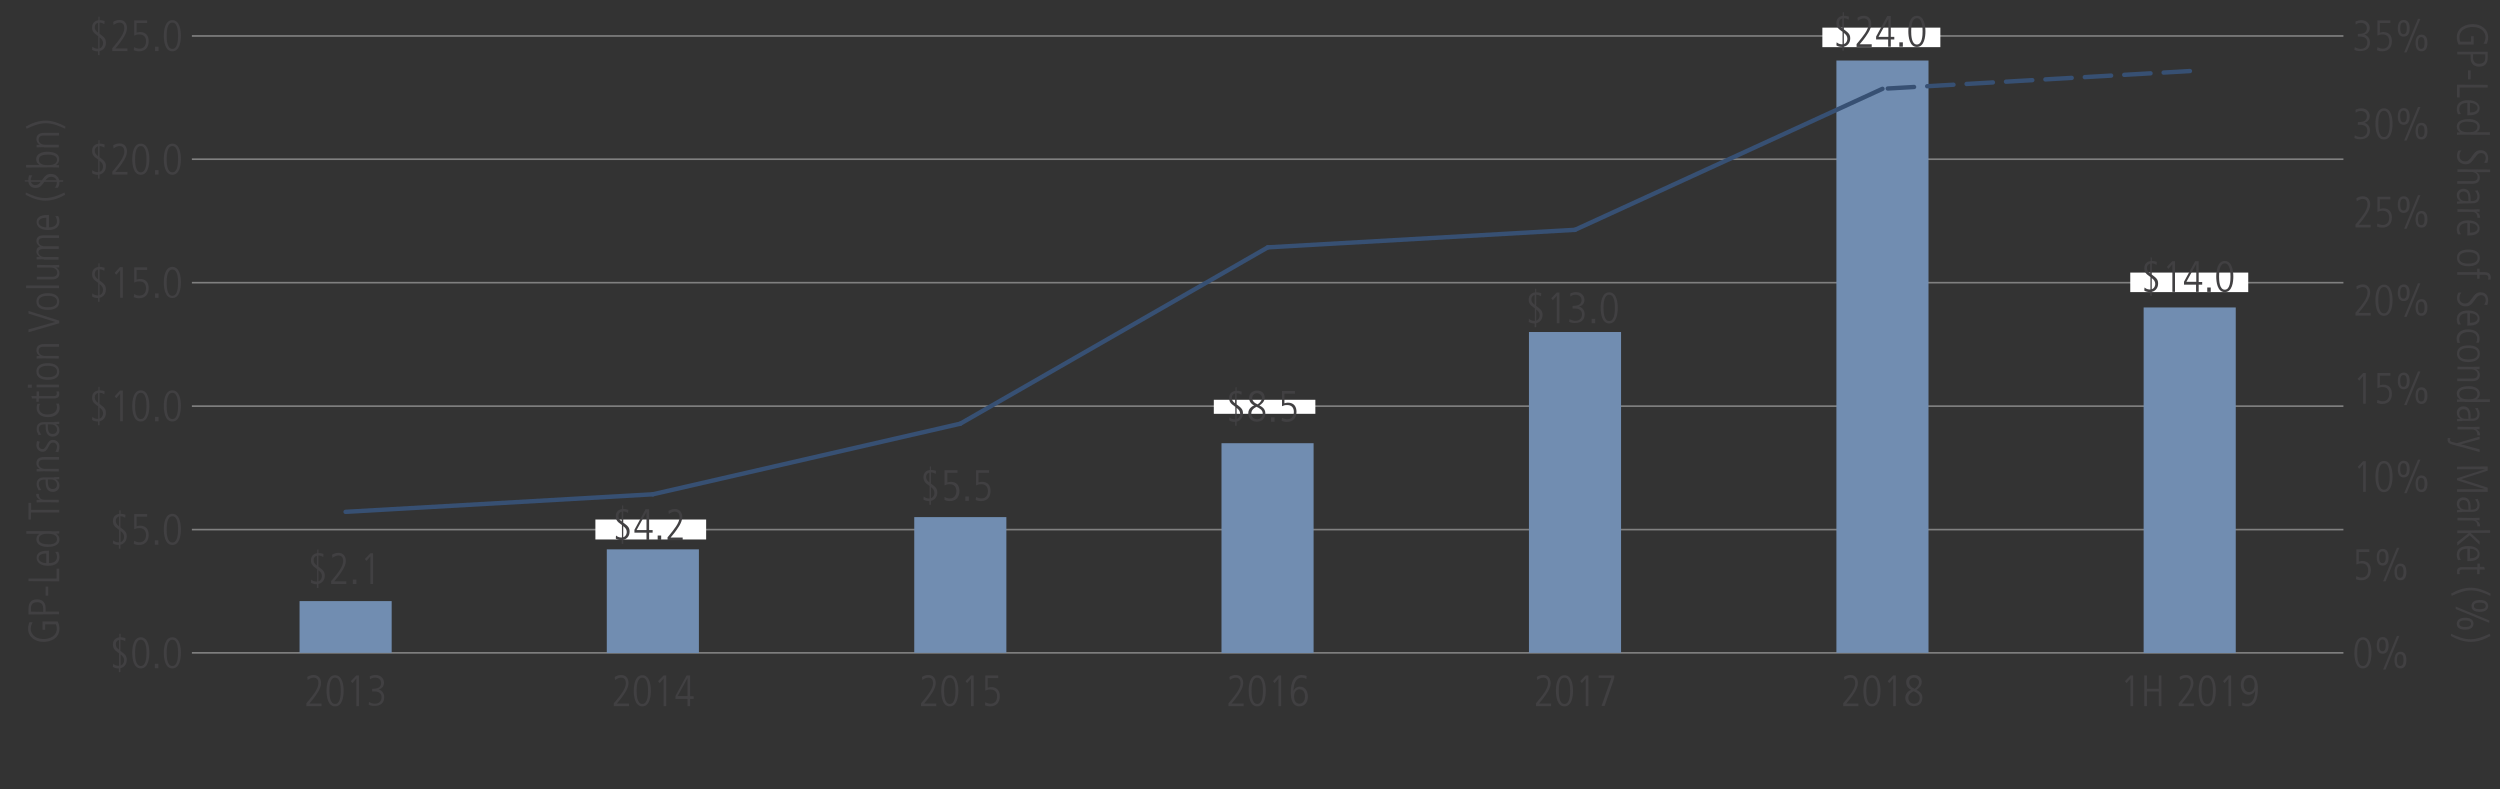 <?xml version="1.0" encoding="utf-8"?>
<!-- Generator: Adobe Illustrator 23.1.1, SVG Export Plug-In . SVG Version: 6.00 Build 0)  -->
<svg version="1.1" id="Layer_1" xmlns="http://www.w3.org/2000/svg" xmlns:xlink="http://www.w3.org/1999/xlink" x="0px" y="0px"
	 viewBox="0 0 1140 360" style="enable-background:new 0 0 1140 360;" xml:space="preserve">
<rect x="0" y="0" width="1140" height="360" fill="#333333" stroke="none"/>
<style type="text/css">
	.st0{fill:none;}
	.st1{enable-background:new    ;}
	.st2{fill:#414042;}
	.st3{fill:none;stroke:#808080;stroke-width:0.75;stroke-miterlimit:10;}
	.st4{fill:#718DB1;}
	.st5{fill:none;stroke:#375073;stroke-width:2;stroke-linecap:round;stroke-miterlimit:10;}
	.st6{fill:none;stroke:#375073;stroke-width:2;stroke-linecap:round;stroke-miterlimit:10;stroke-dasharray:12,6;}
	.st7{fill:#FFFFFF;}
</style>
<g id="Left_Chart">
	<g>
		<g>
			<line class="st0" x1="87.5" y1="297.7" x2="1068.6" y2="297.7"/>
			<g>
				<g>
					<line class="st0" x1="87.5" y1="297.7" x2="87.5" y2="290.7"/>
					<line class="st0" x1="227.7" y1="297.7" x2="227.7" y2="290.7"/>
					<line class="st0" x1="367.8" y1="297.7" x2="367.8" y2="290.7"/>
					<line class="st0" x1="508" y1="297.7" x2="508" y2="290.7"/>
					<line class="st0" x1="648.2" y1="297.7" x2="648.2" y2="290.7"/>
					<line class="st0" x1="788.3" y1="297.7" x2="788.3" y2="290.7"/>
					<line class="st0" x1="928.5" y1="297.7" x2="928.5" y2="290.7"/>
					<line class="st0" x1="1068.6" y1="297.7" x2="1068.6" y2="290.7"/>
				</g>
			</g>
		</g>
		<g>
			<g>
				<g class="st1">
					<path class="st2" d="M54.3,289H55v1.6H55c1.1,0,1.9,0.3,2.2,0.4l-0.1,1.4c-0.5-0.3-1.2-0.7-2.2-0.7v5.1
						c2.2,1.6,2.9,2.3,2.9,4.1c0,2-1.2,3.4-2.9,3.8v1.8h-0.7v-1.7h-0.1c-0.9,0-1.9-0.2-2.6-0.7l0.1-1.4c1,0.9,2.1,0.9,2.5,0.9h0.2
						v-5.7l-0.3-0.2c-1.9-1.3-2.5-2.2-2.5-3.8c0-2.4,1.7-3.1,2.9-3.3V289z M54.3,291.8c-0.8,0.2-1.5,0.8-1.5,2s0.6,1.8,1.5,2.5
						V291.8z M55,303.5c1.4-0.5,1.6-1.9,1.6-2.4c0-1.2-0.6-1.9-1.6-2.7V303.5z"/>
					<path class="st2" d="M64.2,304.8c-3.4,0-3.9-4.7-3.9-7.1s0.5-7.1,3.9-7.1c3.4,0,3.9,4.7,3.9,7.1S67.6,304.8,64.2,304.8z
						 M64.2,291.7c-2.5,0-2.6,4.3-2.6,6s0.1,6,2.6,6c2.5,0,2.6-4.3,2.6-6S66.7,291.7,64.2,291.7z"/>
					<path class="st2" d="M70.6,302.7h1.6v2h-1.6V302.7z"/>
					<path class="st2" d="M78.6,304.8c-3.4,0-3.9-4.7-3.9-7.1s0.5-7.1,3.9-7.1c3.4,0,3.9,4.7,3.9,7.1S82,304.8,78.6,304.8z
						 M78.6,291.7c-2.5,0-2.6,4.3-2.6,6s0.1,6,2.6,6c2.5,0,2.6-4.3,2.6-6S81.1,291.7,78.6,291.7z"/>
				</g>
				<g class="st1">
					<path class="st2" d="M54.3,232.7H55v1.6H55c1.1,0,1.9,0.3,2.2,0.4l-0.1,1.4c-0.5-0.3-1.2-0.7-2.2-0.7v5.1
						c2.2,1.6,2.9,2.3,2.9,4.1c0,2-1.2,3.4-2.9,3.8v1.8h-0.7v-1.7h-0.1c-0.9,0-1.9-0.2-2.6-0.7l0.1-1.4c1,0.9,2.1,0.9,2.5,0.9h0.2
						v-5.7l-0.3-0.2c-1.9-1.3-2.5-2.2-2.5-3.8c0-2.4,1.7-3.1,2.9-3.3V232.7z M54.3,235.5c-0.8,0.2-1.5,0.8-1.5,2s0.6,1.8,1.5,2.5
						V235.5z M55,247.2c1.4-0.5,1.6-1.9,1.6-2.4c0-1.2-0.6-1.9-1.6-2.7V247.2z"/>
					<path class="st2" d="M61.2,246.6c1,0.6,2,0.7,2.4,0.7c2.3,0,3-1.8,3-3.4c0-1.6-0.8-3.1-3-3.1c-1.1,0-1.4,0.1-2.3,0.5
						c0,0-0.1,0-0.1,0v-6.9h5.9v1.2h-4.8v4.4c0.4-0.1,1-0.3,1.5-0.3c3.1,0,4,2.1,4,4.2c0,2.6-1.4,4.6-4.4,4.6
						c-1.2,0-1.8-0.3-2.4-0.5L61.2,246.6z"/>
					<path class="st2" d="M70.6,246.4h1.6v2h-1.6V246.4z"/>
					<path class="st2" d="M78.6,248.5c-3.4,0-3.9-4.7-3.9-7.1s0.5-7.1,3.9-7.1c3.4,0,3.9,4.7,3.9,7.1S82,248.5,78.6,248.5z
						 M78.6,235.4c-2.5,0-2.6,4.3-2.6,6s0.1,6,2.6,6c2.5,0,2.6-4.3,2.6-6S81.1,235.4,78.6,235.4z"/>
				</g>
				<g class="st1">
					<path class="st2" d="M44.7,176.4h0.7v1.6h0.1c1.1,0,1.9,0.3,2.2,0.4l-0.1,1.4c-0.5-0.3-1.2-0.7-2.2-0.7v5.1
						c2.2,1.6,2.9,2.3,2.9,4.1c0,2-1.2,3.4-2.9,3.8v1.8h-0.7v-1.7h-0.1c-0.9,0-1.9-0.2-2.6-0.7l0.1-1.4c1,0.9,2.1,0.9,2.5,0.9h0.2
						v-5.7l-0.3-0.2c-1.9-1.3-2.5-2.2-2.5-3.8c0-2.4,1.7-3.1,2.9-3.3V176.4z M44.7,179.2c-0.8,0.2-1.5,0.8-1.5,2s0.6,1.8,1.5,2.5
						V179.2z M45.4,190.9c1.4-0.5,1.6-1.9,1.6-2.4c0-1.2-0.6-1.9-1.6-2.7V190.9z"/>
					<path class="st2" d="M54.7,178.1H56v14h-1.2v-12.6l-1.8,2.1l-0.7-0.9L54.7,178.1z"/>
					<path class="st2" d="M64.2,192.2c-3.4,0-3.9-4.7-3.9-7.1s0.5-7.1,3.9-7.1c3.4,0,3.9,4.7,3.9,7.1S67.6,192.2,64.2,192.2z
						 M64.2,179.1c-2.5,0-2.6,4.3-2.6,6s0.1,6,2.6,6c2.5,0,2.6-4.3,2.6-6S66.7,179.1,64.2,179.1z"/>
					<path class="st2" d="M70.7,190.1h1.6v2h-1.6V190.1z"/>
					<path class="st2" d="M78.6,192.2c-3.4,0-3.9-4.7-3.9-7.1s0.5-7.1,3.9-7.1c3.4,0,3.9,4.7,3.9,7.1S82,192.2,78.6,192.2z
						 M78.6,179.1c-2.5,0-2.6,4.3-2.6,6s0.1,6,2.6,6c2.5,0,2.6-4.3,2.6-6S81.1,179.1,78.6,179.1z"/>
				</g>
				<g class="st1">
					<path class="st2" d="M44.7,120.1h0.7v1.6h0.1c1.1,0,1.9,0.3,2.2,0.4l-0.1,1.4c-0.5-0.3-1.2-0.7-2.2-0.7v5.1
						c2.2,1.6,2.9,2.3,2.9,4.1c0,2-1.2,3.4-2.9,3.8v1.8h-0.7v-1.7h-0.1c-0.9,0-1.9-0.2-2.6-0.7l0.1-1.4c1,0.9,2.1,0.9,2.5,0.9h0.2
						v-5.7l-0.3-0.2c-1.9-1.3-2.5-2.2-2.5-3.8c0-2.4,1.7-3.1,2.9-3.3V120.1z M44.7,122.9c-0.8,0.2-1.5,0.8-1.5,2s0.6,1.8,1.5,2.5
						V122.9z M45.4,134.6c1.4-0.5,1.6-1.9,1.6-2.4c0-1.2-0.6-1.9-1.6-2.7V134.6z"/>
					<path class="st2" d="M54.7,121.8H56v14h-1.2v-12.6l-1.8,2.1l-0.7-0.9L54.7,121.8z"/>
					<path class="st2" d="M61.2,134.1c1,0.6,2,0.7,2.4,0.7c2.3,0,3-1.8,3-3.4c0-1.6-0.8-3.1-3-3.1c-1.1,0-1.4,0.1-2.3,0.5
						c0,0-0.1,0-0.1,0v-6.9h5.9v1.2h-4.8v4.4c0.4-0.1,1-0.3,1.5-0.3c3.1,0,4,2.1,4,4.2c0,2.6-1.4,4.6-4.4,4.6
						c-1.2,0-1.8-0.3-2.4-0.5L61.2,134.1z"/>
					<path class="st2" d="M70.7,133.8h1.6v2h-1.6V133.8z"/>
					<path class="st2" d="M78.6,135.9c-3.4,0-3.9-4.7-3.9-7.1s0.5-7.1,3.9-7.1c3.4,0,3.9,4.7,3.9,7.1S82,135.9,78.6,135.9z
						 M78.6,122.9c-2.5,0-2.6,4.3-2.6,6s0.1,6,2.6,6c2.5,0,2.6-4.3,2.6-6S81.1,122.9,78.6,122.9z"/>
				</g>
				<g class="st1">
					<path class="st2" d="M44.7,63.9h0.7v1.6h0.1c1.1,0,1.9,0.3,2.2,0.4l-0.1,1.4c-0.5-0.3-1.2-0.7-2.2-0.7v5.1
						c2.2,1.6,2.9,2.3,2.9,4.1c0,2-1.2,3.4-2.9,3.8v1.8h-0.7v-1.7h-0.1c-0.9,0-1.9-0.2-2.6-0.7l0.1-1.4c1,0.9,2.1,0.9,2.5,0.9h0.2
						v-5.7l-0.3-0.2c-1.9-1.3-2.5-2.2-2.5-3.8c0-2.4,1.7-3.1,2.9-3.3V63.9z M44.7,66.7c-0.8,0.2-1.5,0.8-1.5,2s0.6,1.8,1.5,2.5V66.7
						z M45.4,78.4c1.4-0.5,1.6-1.9,1.6-2.4c0-1.2-0.6-1.9-1.6-2.7V78.4z"/>
					<path class="st2" d="M51.2,78.3l1.1-1.3c1.6-2,4.4-5.2,4.4-7.9c0-1.4-0.6-2.5-2.2-2.5c-0.9,0-2,0.5-2.7,1.1l-0.2-1.4
						c0.6-0.4,1.6-0.9,2.9-0.9c2.5,0,3.4,1.9,3.4,3.7c0,2.6-2.4,5.6-3.5,7.1l-1.8,2.2h5.5v1.2h-6.9V78.3z"/>
					<path class="st2" d="M64.2,79.7c-3.4,0-3.9-4.7-3.9-7.1s0.5-7.1,3.9-7.1c3.4,0,3.9,4.7,3.9,7.1S67.6,79.7,64.2,79.7z
						 M64.2,66.6c-2.5,0-2.6,4.3-2.6,6s0.1,6,2.6,6c2.5,0,2.6-4.3,2.6-6S66.7,66.6,64.2,66.6z"/>
					<path class="st2" d="M70.7,77.6h1.6v2h-1.6V77.6z"/>
					<path class="st2" d="M78.6,79.7c-3.4,0-3.9-4.7-3.9-7.1s0.5-7.1,3.9-7.1c3.4,0,3.9,4.7,3.9,7.1S82,79.7,78.6,79.7z M78.6,66.6
						c-2.5,0-2.6,4.3-2.6,6s0.1,6,2.6,6c2.5,0,2.6-4.3,2.6-6S81.1,66.6,78.6,66.6z"/>
				</g>
				<g class="st1">
					<path class="st2" d="M44.7,7.6h0.7v1.6h0.1c1.1,0,1.9,0.3,2.2,0.4L47.6,11c-0.5-0.3-1.2-0.7-2.2-0.7v5.1
						c2.2,1.6,2.9,2.3,2.9,4.1c0,2-1.2,3.4-2.9,3.8v1.8h-0.7v-1.7h-0.1c-0.9,0-1.9-0.2-2.6-0.7l0.1-1.4c1,0.9,2.1,0.9,2.5,0.9h0.2
						v-5.7l-0.3-0.2c-1.9-1.3-2.5-2.2-2.5-3.8c0-2.4,1.7-3.1,2.9-3.3V7.6z M44.7,10.4c-0.8,0.2-1.5,0.8-1.5,2s0.6,1.8,1.5,2.5V10.4z
						 M45.4,22.1c1.4-0.5,1.6-1.9,1.6-2.4c0-1.2-0.6-1.9-1.6-2.7V22.1z"/>
					<path class="st2" d="M51.2,22l1.1-1.3c1.6-2,4.4-5.2,4.4-7.9c0-1.4-0.6-2.5-2.2-2.5c-0.9,0-2,0.5-2.7,1.1L51.6,10
						c0.6-0.4,1.6-0.9,2.9-0.9c2.5,0,3.4,1.9,3.4,3.7c0,2.6-2.4,5.6-3.5,7.1l-1.8,2.2h5.5v1.2h-6.9V22z"/>
					<path class="st2" d="M61.2,21.5c1,0.6,2,0.7,2.4,0.7c2.3,0,3-1.8,3-3.4c0-1.6-0.8-3.1-3-3.1c-1.1,0-1.4,0.1-2.3,0.5
						c0,0-0.1,0-0.1,0V9.3h5.9v1.2h-4.8v4.4c0.4-0.1,1-0.3,1.5-0.3c3.1,0,4,2.1,4,4.2c0,2.6-1.4,4.6-4.4,4.6c-1.2,0-1.8-0.3-2.4-0.5
						L61.2,21.5z"/>
					<path class="st2" d="M70.7,21.3h1.6v2h-1.6V21.3z"/>
					<path class="st2" d="M78.6,23.4c-3.4,0-3.9-4.7-3.9-7.1s0.5-7.1,3.9-7.1c3.4,0,3.9,4.7,3.9,7.1S82,23.4,78.6,23.4z M78.6,10.3
						c-2.5,0-2.6,4.3-2.6,6s0.1,6,2.6,6c2.5,0,2.6-4.3,2.6-6S81.1,10.3,78.6,10.3z"/>
				</g>
			</g>
			<line class="st0" x1="87.5" y1="297.7" x2="87.5" y2="16.4"/>
			<g>
				<g>
					<line class="st3" x1="87.5" y1="297.7" x2="1068.6" y2="297.7"/>
					<line class="st3" x1="87.5" y1="241.5" x2="1068.6" y2="241.5"/>
					<line class="st3" x1="87.5" y1="185.2" x2="1068.6" y2="185.2"/>
					<line class="st3" x1="87.5" y1="128.9" x2="1068.6" y2="128.9"/>
					<line class="st3" x1="87.5" y1="72.6" x2="1068.6" y2="72.6"/>
					<line class="st3" x1="87.5" y1="16.4" x2="1068.6" y2="16.4"/>
				</g>
			</g>
		</g>
		<g>
			<g>
				<g>
					<rect x="136.6" y="274.1" class="st4" width="42" height="23.6"/>
					<rect x="276.7" y="250.5" class="st4" width="42" height="47.3"/>
					<rect x="416.9" y="235.8" class="st4" width="42" height="61.9"/>
					<rect x="557" y="202.1" class="st4" width="42" height="95.7"/>
					<rect x="697.2" y="151.4" class="st4" width="42" height="146.3"/>
					<rect x="837.4" y="27.6" class="st4" width="42" height="270.1"/>
					<rect x="977.5" y="140.2" class="st4" width="42" height="157.6"/>
				</g>
			</g>
		</g>
		<g>
			<g class="st1">
				<path class="st2" d="M971.5,308h1.2v14h-1.2v-12.6l-1.8,2.1l-0.7-0.9L971.5,308z"/>
				<path class="st2" d="M977.8,308h1.2v6.1h5.4V308h1.2v14h-1.2v-6.7H979v6.7h-1.2V308z"/>
				<path class="st2" d="M993.5,320.7l1.1-1.3c1.6-2,4.4-5.2,4.4-7.9c0-1.4-0.6-2.5-2.2-2.5c-0.9,0-2,0.5-2.7,1.1l-0.2-1.4
					c0.6-0.4,1.6-0.9,2.9-0.9c2.5,0,3.4,1.9,3.4,3.7c0,2.6-2.4,5.6-3.5,7.1l-1.8,2.2h5.5v1.2h-6.9V320.7z"/>
				<path class="st2" d="M1006.5,322.1c-3.4,0-3.9-4.7-3.9-7.1s0.5-7.1,3.9-7.1c3.4,0,3.9,4.7,3.9,7.1S1009.9,322.1,1006.5,322.1z
					 M1006.5,309c-2.5,0-2.6,4.3-2.6,6s0.1,6,2.6,6s2.6-4.3,2.6-6S1009,309,1006.5,309z"/>
				<path class="st2" d="M1016.2,308h1.2v14h-1.2v-12.6l-1.8,2.1l-0.7-0.9L1016.2,308z"/>
				<path class="st2" d="M1022.5,320.3c0.3,0.2,1,0.6,2.1,0.6c3.7,0,3.8-5.5,3.8-6.1h0c-0.8,1.8-2.4,2-2.9,2c-2.9,0-3.7-2.8-3.7-4.6
					c0-1.9,1-4.4,3.9-4.4c3.4,0,3.9,3.9,3.9,6.2c0,1.7,0,8.1-4.9,8.1c-0.7,0-1.6-0.2-2.3-0.4L1022.5,320.3z M1025.7,309
					c-1.1,0-2.6,0.8-2.6,3.4c0,1,0.4,3.2,2.6,3.2c1.4,0,2.4-1.4,2.4-3.3C1028.1,309.6,1026.7,309,1025.7,309z"/>
			</g>
			<g class="st1">
				<path class="st2" d="M840.5,320.7l1.1-1.3c1.6-2,4.4-5.2,4.4-7.9c0-1.4-0.6-2.5-2.2-2.5c-0.9,0-2,0.5-2.7,1.1l-0.2-1.4
					c0.6-0.4,1.6-0.9,2.9-0.9c2.5,0,3.4,1.9,3.4,3.7c0,2.6-2.4,5.6-3.5,7.1l-1.8,2.2h5.5v1.2h-6.9V320.7z"/>
				<path class="st2" d="M853.6,322.1c-3.4,0-3.9-4.7-3.9-7.1s0.5-7.1,3.9-7.1c3.4,0,3.9,4.7,3.9,7.1S857,322.1,853.6,322.1z
					 M853.6,309c-2.5,0-2.6,4.3-2.6,6s0.1,6,2.6,6s2.6-4.3,2.6-6S856.1,309,853.6,309z"/>
				<path class="st2" d="M863.3,308h1.2v14h-1.2v-12.6l-1.8,2.1l-0.7-0.9L863.3,308z"/>
				<path class="st2" d="M869.2,311.1c0-2.4,2.1-3.3,3.6-3.3c2.8,0,3.5,1.9,3.5,3.2c0,1.9-1.5,3-2.4,3.6c1,0.5,2.7,1.4,2.7,3.6
					c0,1.6-0.9,3.8-3.9,3.8c-2.5,0-3.9-1.8-3.9-3.8c0-2.5,2.3-3.5,2.7-3.6C870.1,313.9,869.2,312.7,869.2,311.1z M872.6,315.2
					l-0.4,0.2c-2,1.1-2,2.4-2,2.9c0,1.3,0.9,2.6,2.7,2.6c0.9,0,2.5-0.5,2.5-2.7C875.4,316.6,873.9,315.7,872.6,315.2z M872.8,309
					c-1.2,0-2.2,0.9-2.2,2.2c0,1.2,0.9,2.3,2.5,2.9c1.4-1,2-2.1,2-3C875,309.8,873.9,309,872.8,309z"/>
			</g>
			<g class="st1">
				<path class="st2" d="M700.4,320.7l1.1-1.3c1.6-2,4.4-5.2,4.4-7.9c0-1.4-0.6-2.5-2.2-2.5c-0.9,0-2,0.5-2.7,1.1l-0.2-1.4
					c0.6-0.4,1.6-0.9,2.9-0.9c2.5,0,3.4,1.9,3.4,3.7c0,2.6-2.4,5.6-3.5,7.1l-1.8,2.2h5.5v1.2h-6.9V320.7z"/>
				<path class="st2" d="M713.4,322.1c-3.4,0-3.9-4.7-3.9-7.1s0.5-7.1,3.9-7.1c3.4,0,3.9,4.7,3.9,7.1S716.8,322.1,713.4,322.1z
					 M713.4,309c-2.5,0-2.6,4.3-2.6,6s0.1,6,2.6,6s2.6-4.3,2.6-6S715.9,309,713.4,309z"/>
				<path class="st2" d="M723.1,308h1.2v14h-1.2v-12.6l-1.8,2.1l-0.7-0.9L723.1,308z"/>
				<path class="st2" d="M729.1,308h7v1.2l-4.4,12.7h-1.4l4.5-12.8h-5.8V308z"/>
			</g>
			<g class="st1">
				<path class="st2" d="M560.2,320.7l1.1-1.3c1.6-2,4.4-5.2,4.4-7.9c0-1.4-0.6-2.5-2.2-2.5c-0.9,0-2,0.5-2.7,1.1l-0.2-1.4
					c0.6-0.4,1.6-0.9,2.9-0.9c2.5,0,3.4,1.9,3.4,3.7c0,2.6-2.4,5.6-3.5,7.1l-1.8,2.2h5.5v1.2h-6.9V320.7z"/>
				<path class="st2" d="M573.3,322.1c-3.4,0-3.9-4.7-3.9-7.1s0.5-7.1,3.9-7.1c3.4,0,3.9,4.7,3.9,7.1S576.7,322.1,573.3,322.1z
					 M573.3,309c-2.5,0-2.6,4.3-2.6,6s0.1,6,2.6,6c2.5,0,2.6-4.3,2.6-6S575.8,309,573.3,309z"/>
				<path class="st2" d="M583,308h1.2v14H583v-12.6l-1.8,2.1l-0.7-0.9L583,308z"/>
				<path class="st2" d="M595.7,309.6c-0.3-0.2-1-0.6-2.1-0.6c-3.7,0-3.8,5.5-3.8,6.1h0c0.8-1.8,2.4-2,2.9-2c2.9,0,3.7,2.8,3.7,4.6
					c0,1.9-1,4.4-3.9,4.4c-3.4,0-3.9-3.9-3.9-6.2c0-1.7,0-8.1,4.9-8.1c0.7,0,1.6,0.2,2.3,0.4L595.7,309.6z M592.5,320.9
					c1.1,0,2.6-0.8,2.6-3.4c0-1-0.4-3.2-2.6-3.2c-1.4,0-2.4,1.4-2.4,3.3C590.1,320.2,591.5,320.9,592.5,320.9z"/>
			</g>
			<g class="st1">
				<path class="st2" d="M420,320.7l1.1-1.3c1.6-2,4.4-5.2,4.4-7.9c0-1.4-0.6-2.5-2.2-2.5c-0.9,0-2,0.5-2.7,1.1l-0.2-1.4
					c0.6-0.4,1.6-0.9,2.9-0.9c2.5,0,3.4,1.9,3.4,3.7c0,2.6-2.4,5.6-3.5,7.1l-1.8,2.2h5.5v1.2H420V320.7z"/>
				<path class="st2" d="M433.1,322.1c-3.4,0-3.9-4.7-3.9-7.1s0.5-7.1,3.9-7.1c3.4,0,3.9,4.7,3.9,7.1S436.5,322.1,433.1,322.1z
					 M433.1,309c-2.5,0-2.6,4.3-2.6,6s0.1,6,2.6,6c2.5,0,2.6-4.3,2.6-6S435.6,309,433.1,309z"/>
				<path class="st2" d="M442.8,308h1.2v14h-1.2v-12.6l-1.8,2.1l-0.7-0.9L442.8,308z"/>
				<path class="st2" d="M449.3,320.2c1,0.6,2,0.7,2.4,0.7c2.3,0,3-1.8,3-3.4c0-1.6-0.8-3.1-3-3.1c-1.1,0-1.4,0.1-2.3,0.5
					c0,0-0.1,0-0.1,0V308h5.9v1.2h-4.8v4.4c0.4-0.1,1-0.3,1.5-0.3c3.1,0,4,2.1,4,4.2c0,2.6-1.4,4.6-4.4,4.6c-1.2,0-1.8-0.3-2.4-0.5
					L449.3,320.2z"/>
			</g>
			<g class="st1">
				<path class="st2" d="M279.9,320.7l1.1-1.3c1.6-2,4.4-5.2,4.4-7.9c0-1.4-0.6-2.5-2.2-2.5c-0.9,0-2,0.5-2.7,1.1l-0.2-1.4
					c0.6-0.4,1.6-0.9,2.9-0.9c2.5,0,3.4,1.9,3.4,3.7c0,2.6-2.4,5.6-3.5,7.1l-1.8,2.2h5.5v1.2h-6.9V320.7z"/>
				<path class="st2" d="M292.9,322.1c-3.4,0-3.9-4.7-3.9-7.1s0.5-7.1,3.9-7.1c3.4,0,3.9,4.7,3.9,7.1S296.3,322.1,292.9,322.1z
					 M292.9,309c-2.5,0-2.6,4.3-2.6,6s0.1,6,2.6,6c2.5,0,2.6-4.3,2.6-6S295.4,309,292.9,309z"/>
				<path class="st2" d="M302.6,308h1.2v14h-1.2v-12.6l-1.8,2.1l-0.7-0.9L302.6,308z"/>
				<path class="st2" d="M313.1,308h1.6v9.5h1.6v1.2h-1.6v3.3h-1.2v-3.3H308v-1.3L313.1,308z M309,317.4h4.5v-8.2h0L309,317.4z"/>
			</g>
			<g class="st1">
				<path class="st2" d="M139.7,320.7l1.1-1.3c1.6-2,4.4-5.2,4.4-7.9c0-1.4-0.6-2.5-2.2-2.5c-0.9,0-2,0.5-2.7,1.1l-0.2-1.4
					c0.6-0.4,1.6-0.9,2.9-0.9c2.5,0,3.4,1.9,3.4,3.7c0,2.6-2.4,5.6-3.5,7.1l-1.8,2.2h5.5v1.2h-6.9V320.7z"/>
				<path class="st2" d="M152.8,322.1c-3.4,0-3.9-4.7-3.9-7.1s0.5-7.1,3.9-7.1c3.4,0,3.9,4.7,3.9,7.1S156.2,322.1,152.8,322.1z
					 M152.8,309c-2.5,0-2.6,4.3-2.6,6s0.1,6,2.6,6c2.5,0,2.6-4.3,2.6-6S155.3,309,152.8,309z"/>
				<path class="st2" d="M162.5,308h1.2v14h-1.2v-12.6l-1.8,2.1l-0.7-0.9L162.5,308z"/>
				<path class="st2" d="M168.3,320.1c0.4,0.3,1.7,0.8,2.6,0.8c1.6,0,3.1-0.8,3.1-3c0-1.8-1.4-2.6-3.1-2.6h-1.2v-1.2
					c1.9,0,4.1-0.3,4.1-2.6c0-0.4-0.1-2.5-2.8-2.5c-0.6,0-1.4,0.1-2.3,0.8l-0.1-1.3c0.5-0.4,1.9-0.7,2.6-0.7c3,0,3.9,2.2,3.9,3.5
					c0,1.7-1,2.7-2.5,3.1v0c1.1,0.2,2.6,1.4,2.6,3.5c0,2.7-1.7,4-4.5,4c-1.4,0-2.1-0.3-2.6-0.6L168.3,320.1z"/>
			</g>
		</g>
	</g>
</g>
<g id="Right_Chart">
	<g>
		<g>
			<line class="st0" x1="87.5" y1="297.7" x2="1068.6" y2="297.7"/>
			<g>
				<g>
					<line class="st0" x1="87.5" y1="297.7" x2="87.5" y2="290.7"/>
					<line class="st0" x1="227.7" y1="297.7" x2="227.7" y2="290.7"/>
					<line class="st0" x1="367.8" y1="297.7" x2="367.8" y2="290.7"/>
					<line class="st0" x1="508" y1="297.7" x2="508" y2="290.7"/>
					<line class="st0" x1="648.2" y1="297.7" x2="648.2" y2="290.7"/>
					<line class="st0" x1="788.3" y1="297.7" x2="788.3" y2="290.7"/>
					<line class="st0" x1="928.5" y1="297.7" x2="928.5" y2="290.7"/>
					<line class="st0" x1="1068.6" y1="297.7" x2="1068.6" y2="290.7"/>
				</g>
			</g>
		</g>
		<g>
			<g>
				<g class="st1">
					<path class="st2" d="M1077.5,304.8c-3.4,0-3.9-4.7-3.9-7.1s0.5-7.1,3.9-7.1c3.4,0,3.9,4.7,3.9,7.1S1080.9,304.8,1077.5,304.8z
						 M1077.5,291.7c-2.5,0-2.6,4.3-2.6,6s0.1,6,2.6,6s2.6-4.3,2.6-6S1080,291.7,1077.5,291.7z"/>
					<path class="st2" d="M1083.8,294.3c0-1.9,0.6-3.8,2.7-3.8s2.7,1.8,2.7,3.8s-0.6,3.8-2.7,3.8S1083.8,296.2,1083.8,294.3z
						 M1087.9,294.3c0-0.8,0-2.7-1.5-2.7c-1.5,0-1.5,1.9-1.5,2.7s0,2.7,1.5,2.7C1087.9,297,1087.9,295.1,1087.9,294.3z M1093,290
						h1.1l-6.3,15.3h-1.1L1093,290z M1091.9,301c0-1.9,0.6-3.8,2.7-3.8s2.7,1.8,2.7,3.8s-0.6,3.8-2.7,3.8S1091.9,302.9,1091.9,301z
						 M1096,301c0-0.8,0-2.7-1.5-2.7s-1.5,1.9-1.5,2.7c0,0.8,0,2.7,1.5,2.7S1096,301.7,1096,301z"/>
				</g>
				<g class="st1">
					<path class="st2" d="M1074.5,262.7c1,0.6,2,0.7,2.4,0.7c2.3,0,3-1.8,3-3.4c0-1.6-0.8-3.1-3-3.1c-1.1,0-1.4,0.1-2.3,0.5
						c0,0-0.1,0-0.1,0v-6.9h5.9v1.2h-4.8v4.4c0.4-0.1,1-0.3,1.5-0.3c3.1,0,4,2.1,4,4.2c0,2.6-1.4,4.6-4.4,4.6
						c-1.2,0-1.8-0.3-2.4-0.5L1074.5,262.7z"/>
					<path class="st2" d="M1083.8,254.1c0-1.9,0.6-3.8,2.7-3.8s2.7,1.8,2.7,3.8s-0.6,3.8-2.7,3.8S1083.8,256,1083.8,254.1z
						 M1087.9,254.1c0-0.8,0-2.7-1.5-2.7c-1.5,0-1.5,1.9-1.5,2.7s0,2.7,1.5,2.7C1087.9,256.8,1087.9,254.9,1087.9,254.1z
						 M1093,249.8h1.1l-6.3,15.3h-1.1L1093,249.8z M1091.9,260.8c0-1.9,0.6-3.8,2.7-3.8s2.7,1.8,2.7,3.8s-0.6,3.8-2.7,3.8
						S1091.9,262.7,1091.9,260.8z M1096,260.8c0-0.8,0-2.7-1.5-2.7s-1.5,1.9-1.5,2.7c0,0.8,0,2.7,1.5,2.7S1096,261.5,1096,260.8z"/>
				</g>
				<g class="st1">
					<path class="st2" d="M1077.6,210.3h1.2v14h-1.2v-12.6l-1.8,2.1l-0.7-0.9L1077.6,210.3z"/>
					<path class="st2" d="M1087.1,224.4c-3.4,0-3.9-4.7-3.9-7.1s0.5-7.1,3.9-7.1s3.9,4.7,3.9,7.1S1090.5,224.4,1087.1,224.4z
						 M1087.1,211.3c-2.5,0-2.6,4.3-2.6,6s0.1,6,2.6,6c2.5,0,2.6-4.3,2.6-6S1089.6,211.3,1087.1,211.3z"/>
					<path class="st2" d="M1093.4,213.9c0-1.9,0.6-3.8,2.7-3.8s2.7,1.8,2.7,3.8s-0.6,3.8-2.7,3.8S1093.4,215.8,1093.4,213.9z
						 M1097.5,213.9c0-0.8,0-2.7-1.5-2.7c-1.5,0-1.5,1.9-1.5,2.7s0,2.7,1.5,2.7C1097.5,216.6,1097.5,214.7,1097.5,213.9z
						 M1102.6,209.6h1.1l-6.3,15.3h-1.1L1102.6,209.6z M1101.5,220.6c0-1.9,0.6-3.8,2.7-3.8s2.7,1.8,2.7,3.8s-0.6,3.8-2.7,3.8
						S1101.5,222.5,1101.5,220.6z M1105.6,220.6c0-0.8,0-2.7-1.5-2.7s-1.5,1.9-1.5,2.7c0,0.8,0,2.7,1.5,2.7
						S1105.6,221.4,1105.6,220.6z"/>
				</g>
				<g class="st1">
					<path class="st2" d="M1077.6,170.1h1.2v14h-1.2v-12.6l-1.8,2.1l-0.7-0.9L1077.6,170.1z"/>
					<path class="st2" d="M1084.1,182.3c1,0.6,2,0.7,2.4,0.7c2.3,0,3-1.8,3-3.4c0-1.6-0.8-3.1-3-3.1c-1.1,0-1.4,0.1-2.3,0.5
						c0,0-0.1,0-0.1,0v-6.9h5.9v1.2h-4.8v4.4c0.4-0.1,1-0.3,1.5-0.3c3.1,0,4,2.1,4,4.2c0,2.6-1.4,4.6-4.4,4.6
						c-1.2,0-1.8-0.3-2.4-0.5L1084.1,182.3z"/>
					<path class="st2" d="M1093.4,173.7c0-1.9,0.6-3.8,2.7-3.8s2.7,1.8,2.7,3.8s-0.6,3.8-2.7,3.8S1093.4,175.7,1093.4,173.7z
						 M1097.5,173.7c0-0.8,0-2.7-1.5-2.7c-1.5,0-1.5,1.9-1.5,2.7s0,2.7,1.5,2.7C1097.5,176.4,1097.5,174.5,1097.5,173.7z
						 M1102.6,169.4h1.1l-6.3,15.3h-1.1L1102.6,169.4z M1101.5,180.4c0-1.9,0.6-3.8,2.7-3.8s2.7,1.8,2.7,3.8s-0.6,3.8-2.7,3.8
						S1101.5,182.3,1101.5,180.4z M1105.6,180.4c0-0.8,0-2.7-1.5-2.7s-1.5,1.9-1.5,2.7c0,0.8,0,2.7,1.5,2.7
						S1105.6,181.2,1105.6,180.4z"/>
				</g>
				<g class="st1">
					<path class="st2" d="M1074.1,142.6l1.1-1.3c1.6-2,4.4-5.2,4.4-7.9c0-1.4-0.6-2.5-2.2-2.5c-0.9,0-2,0.5-2.7,1.1l-0.2-1.4
						c0.6-0.4,1.6-0.9,2.9-0.9c2.5,0,3.4,1.9,3.4,3.7c0,2.6-2.4,5.6-3.5,7.1l-1.8,2.2h5.5v1.2h-6.9V142.6z"/>
					<path class="st2" d="M1087.1,144c-3.4,0-3.9-4.7-3.9-7.1s0.5-7.1,3.9-7.1s3.9,4.7,3.9,7.1S1090.5,144,1087.1,144z
						 M1087.1,130.9c-2.5,0-2.6,4.3-2.6,6s0.1,6,2.6,6c2.5,0,2.6-4.3,2.6-6S1089.6,130.9,1087.1,130.9z"/>
					<path class="st2" d="M1093.4,133.5c0-1.9,0.6-3.8,2.7-3.8s2.7,1.8,2.7,3.8s-0.6,3.8-2.7,3.8S1093.4,135.5,1093.4,133.5z
						 M1097.5,133.5c0-0.8,0-2.7-1.5-2.7c-1.5,0-1.5,1.9-1.5,2.7s0,2.7,1.5,2.7C1097.5,136.2,1097.5,134.3,1097.5,133.5z
						 M1102.6,129.2h1.1l-6.3,15.3h-1.1L1102.6,129.2z M1101.5,140.2c0-1.9,0.6-3.8,2.7-3.8s2.7,1.8,2.7,3.8s-0.6,3.8-2.7,3.8
						S1101.5,142.1,1101.5,140.2z M1105.6,140.2c0-0.8,0-2.7-1.5-2.7s-1.5,1.9-1.5,2.7c0,0.8,0,2.7,1.5,2.7S1105.6,141,1105.6,140.2
						z"/>
				</g>
				<g class="st1">
					<path class="st2" d="M1074.1,102.4l1.1-1.3c1.6-2,4.4-5.2,4.4-7.9c0-1.4-0.6-2.5-2.2-2.5c-0.9,0-2,0.5-2.7,1.1l-0.2-1.4
						c0.6-0.4,1.6-0.9,2.9-0.9c2.5,0,3.4,1.9,3.4,3.7c0,2.6-2.4,5.6-3.5,7.1l-1.8,2.2h5.5v1.2h-6.9V102.4z"/>
					<path class="st2" d="M1084.1,101.9c1,0.6,2,0.7,2.4,0.7c2.3,0,3-1.8,3-3.4c0-1.6-0.8-3.1-3-3.1c-1.1,0-1.4,0.1-2.3,0.5
						c0,0-0.1,0-0.1,0v-6.9h5.9v1.2h-4.8v4.4c0.4-0.1,1-0.3,1.5-0.3c3.1,0,4,2.1,4,4.2c0,2.6-1.4,4.6-4.4,4.6
						c-1.2,0-1.8-0.3-2.4-0.5L1084.1,101.9z"/>
					<path class="st2" d="M1093.4,93.3c0-1.9,0.6-3.8,2.7-3.8s2.7,1.8,2.7,3.8s-0.6,3.8-2.7,3.8S1093.4,95.3,1093.4,93.3z
						 M1097.5,93.3c0-0.8,0-2.7-1.5-2.7c-1.5,0-1.5,1.9-1.5,2.7s0,2.7,1.5,2.7C1097.5,96,1097.5,94.1,1097.5,93.3z M1102.6,89h1.1
						l-6.3,15.3h-1.1L1102.6,89z M1101.5,100c0-1.9,0.6-3.8,2.7-3.8s2.7,1.8,2.7,3.8s-0.6,3.8-2.7,3.8S1101.5,101.9,1101.5,100z
						 M1105.6,100c0-0.8,0-2.7-1.5-2.7s-1.5,1.9-1.5,2.7c0,0.8,0,2.7,1.5,2.7S1105.6,100.8,1105.6,100z"/>
				</g>
				<g class="st1">
					<path class="st2" d="M1073.8,61.7c0.4,0.3,1.7,0.8,2.6,0.8c1.6,0,3.1-0.8,3.1-3c0-1.8-1.4-2.6-3.1-2.6h-1.2v-1.2
						c1.9,0,4.1-0.3,4.1-2.6c0-0.4-0.1-2.5-2.8-2.5c-0.6,0-1.4,0.1-2.3,0.8l-0.1-1.3c0.5-0.4,1.9-0.7,2.6-0.7c3,0,3.9,2.2,3.9,3.5
						c0,1.7-1,2.7-2.5,3.1v0c1.1,0.2,2.6,1.4,2.6,3.5c0,2.7-1.7,4-4.5,4c-1.4,0-2.1-0.3-2.6-0.6L1073.8,61.7z"/>
					<path class="st2" d="M1087.1,63.6c-3.4,0-3.9-4.7-3.9-7.1s0.5-7.1,3.9-7.1s3.9,4.7,3.9,7.1S1090.5,63.6,1087.1,63.6z
						 M1087.1,50.5c-2.5,0-2.6,4.3-2.6,6s0.1,6,2.6,6c2.5,0,2.6-4.3,2.6-6S1089.6,50.5,1087.1,50.5z"/>
					<path class="st2" d="M1093.4,53.1c0-1.9,0.6-3.8,2.7-3.8s2.7,1.8,2.7,3.8s-0.6,3.8-2.7,3.8S1093.4,55.1,1093.4,53.1z
						 M1097.5,53.1c0-0.8,0-2.7-1.5-2.7c-1.5,0-1.5,1.9-1.5,2.7s0,2.7,1.5,2.7C1097.5,55.8,1097.5,53.9,1097.5,53.1z M1102.6,48.8
						h1.1l-6.3,15.3h-1.1L1102.6,48.8z M1101.5,59.8c0-1.9,0.6-3.8,2.7-3.8s2.7,1.8,2.7,3.8s-0.6,3.8-2.7,3.8
						S1101.5,61.7,1101.5,59.8z M1105.6,59.8c0-0.8,0-2.7-1.5-2.7s-1.5,1.9-1.5,2.7c0,0.8,0,2.7,1.5,2.7S1105.6,60.6,1105.6,59.8z"
						/>
				</g>
				<g class="st1">
					<path class="st2" d="M1073.8,21.5c0.4,0.3,1.7,0.8,2.6,0.8c1.6,0,3.1-0.8,3.1-3c0-1.8-1.4-2.6-3.1-2.6h-1.2v-1.2
						c1.9,0,4.1-0.3,4.1-2.6c0-0.4-0.1-2.5-2.8-2.5c-0.6,0-1.4,0.1-2.3,0.8l-0.1-1.3c0.5-0.4,1.9-0.7,2.6-0.7c3,0,3.9,2.2,3.9,3.5
						c0,1.7-1,2.7-2.5,3.1v0c1.1,0.2,2.6,1.4,2.6,3.5c0,2.7-1.7,4-4.5,4c-1.4,0-2.1-0.3-2.6-0.6L1073.8,21.5z"/>
					<path class="st2" d="M1084.1,21.5c1,0.6,2,0.7,2.4,0.7c2.3,0,3-1.8,3-3.4c0-1.6-0.8-3.1-3-3.1c-1.1,0-1.4,0.1-2.3,0.5
						c0,0-0.1,0-0.1,0V9.3h5.9v1.2h-4.8v4.4c0.4-0.1,1-0.3,1.5-0.3c3.1,0,4,2.1,4,4.2c0,2.6-1.4,4.6-4.4,4.6c-1.2,0-1.8-0.3-2.4-0.5
						L1084.1,21.5z"/>
					<path class="st2" d="M1093.4,12.9c0-1.9,0.6-3.8,2.7-3.8s2.7,1.8,2.7,3.8s-0.6,3.8-2.7,3.8S1093.4,14.9,1093.4,12.9z
						 M1097.5,12.9c0-0.8,0-2.7-1.5-2.7c-1.5,0-1.5,1.9-1.5,2.7s0,2.7,1.5,2.7C1097.5,15.6,1097.5,13.7,1097.5,12.9z M1102.6,8.6
						h1.1l-6.3,15.3h-1.1L1102.6,8.6z M1101.5,19.6c0-1.9,0.6-3.8,2.7-3.8s2.7,1.8,2.7,3.8s-0.6,3.8-2.7,3.8
						S1101.5,21.5,1101.5,19.6z M1105.6,19.6c0-0.8,0-2.7-1.5-2.7s-1.5,1.9-1.5,2.7c0,0.8,0,2.7,1.5,2.7S1105.6,20.4,1105.6,19.6z"
						/>
				</g>
			</g>
			<line class="st0" x1="1068.6" y1="297.7" x2="1068.6" y2="16.4"/>
			<g>
				<g>
					<line class="st0" x1="1068.6" y1="297.7" x2="1044.1" y2="297.7"/>
					<line class="st0" x1="1068.6" y1="257.5" x2="1044.1" y2="257.5"/>
					<line class="st0" x1="1068.6" y1="217.3" x2="1044.1" y2="217.3"/>
					<line class="st0" x1="1068.6" y1="177.1" x2="1044.1" y2="177.1"/>
					<line class="st0" x1="1068.6" y1="136.9" x2="1044.1" y2="136.9"/>
					<line class="st0" x1="1068.6" y1="96.8" x2="1044.1" y2="96.8"/>
					<line class="st0" x1="1068.6" y1="56.6" x2="1044.1" y2="56.6"/>
					<line class="st0" x1="1068.6" y1="16.4" x2="1044.1" y2="16.4"/>
				</g>
			</g>
		</g>
		<g>
			<g>
				<g>
					<line class="st5" x1="297.7" y1="225.4" x2="157.6" y2="233.4"/>
					<line class="st5" x1="437.9" y1="193.2" x2="297.7" y2="225.4"/>
					<line class="st5" x1="578.1" y1="112.8" x2="437.9" y2="193.2"/>
					<line class="st5" x1="718.2" y1="104.8" x2="578.1" y2="112.8"/>
					<line class="st5" x1="858.4" y1="40.5" x2="718.2" y2="104.8"/>
					<line class="st6" x1="998.6" y1="32.4" x2="858.4" y2="40.5"/>
				</g>
			</g>
		</g>
	</g>
</g>
<g id="Text">
	<rect x="831" y="12.6" class="st7" width="53.8" height="8.9"/>
	<rect x="553.5" y="182.3" class="st7" width="46.3" height="6.4"/>
	<rect x="271.5" y="236.9" class="st7" width="50.5" height="9.1"/>
	<g>
		<g>
			<path class="st2" d="M1128,16.6v3.7h-6.9c-0.5-1-0.8-2.1-0.8-3.2c0-4.9,4.6-6.1,7.3-6.1c3.6,0,7,2.1,7,6.1c0,1.1-0.4,2.5-0.7,2.9
				l-1.4-0.1c0.4-0.5,0.9-1.9,0.9-2.9c0-2-1.5-4.7-5.9-4.7c-2.6,0-6,1.2-6,4.8c0,0.7,0.1,1.3,0.4,1.9h4.9v-2.5h1.2V16.6z"/>
			<path class="st2" d="M1134.4,23.5v2.6c0,2.6-1.1,4.3-3.9,4.3c-3,0-3.9-2.1-3.9-3.9v-1.7h-6.1v-1.2h13.9V23.5z M1127.7,24.7V26
				c0,1.8,0.6,3.1,2.8,3.1c2.8,0,2.8-2.1,2.8-3.2v-1.1L1127.7,24.7L1127.7,24.7z"/>
			<path class="st2" d="M1126.6,32.1v4.1h-1.2v-4.1H1126.6z"/>
			<path class="st2" d="M1134.4,38.7v1.2h-12.8v4.5h-1.2v-5.8L1134.4,38.7L1134.4,38.7z"/>
			<path class="st2" d="M1125.2,46.9c-3.8,0-3.8,2.4-3.8,2.9c0,0.7,0.3,1.6,0.8,2.2l-1.3,0.1c-0.3-0.5-0.6-1.2-0.6-2.4
				c0-4,4.2-4,5.2-4c3.8,0,5.2,1.9,5.2,3.6c0,3-3.1,3.3-5.6,3.3v-5.7H1125.2z M1126.3,51.3c2.7,0,3.5-1.1,3.5-2.1
				c0-1.6-2.1-2.3-3.5-2.3V51.3z"/>
			<path class="st2" d="M1123.8,61.4c-1.6,0-2.5,0-3.4,0.1v-1.1h1.4l0,0c-1-0.8-1.5-1.4-1.5-2.7c0-3.3,4.2-3.4,5.6-3.4
				c1.9,0,4.9,0.8,4.9,3.4c0,1.3-0.5,2.1-1.5,2.6l0,0h6.1v1.2L1123.8,61.4L1123.8,61.4z M1121.4,57.8c0,2,2,2.5,4,2.5
				c1.4,0,4.3,0,4.3-2.5c0-1.7-1.8-2.3-4.2-2.3C1124.7,55.4,1121.4,55.4,1121.4,57.8z"/>
			<path class="st2" d="M1122.4,68.6c-0.9,1-0.9,2.1-0.9,2.5c0,2.2,2,2.5,2.5,2.5c1.6,0,2.3-1,3.4-2.6c1.3-1.9,2.2-2.5,3.8-2.5
				c3.1,0,3.4,2.8,3.4,3.6c0,1.1-0.3,1.9-0.4,2.2l-1.4-0.1c0.3-0.5,0.7-1.2,0.7-2.2c0-0.8-0.4-2.2-2-2.2c-1.4,0-1.9,0.7-2.8,1.9
				c-1.8,2.5-2.5,3.2-4.4,3.2c-2.3,0-3.9-1.6-3.9-3.7c0-0.9,0.2-1.9,0.7-2.6L1122.4,68.6z"/>
			<path class="st2" d="M1135.5,77.3v1.2h-6.3l0,0c0.4,0.2,1.6,0.9,1.6,2.5c0,2.8-2.8,2.8-3.5,2.8h-6.8v-1.2h6.9
				c0.7,0,2.4,0,2.4-1.9c0-1.4-1.3-2.3-2.9-2.3h-6.3v-1.2L1135.5,77.3L1135.5,77.3z"/>
			<path class="st2" d="M1122.7,92.8c-0.8,0-1.5,0.1-2.3,0.1v-1l1.5-0.1l0,0c-1.1-0.7-1.6-1.5-1.6-2.9c0-1.6,1.3-2.8,3-2.8
				c3.3,0,3.3,3.5,3.3,4.9v0.7c1.3,0,3.1,0,3.1-2.1c0-1.4-1-2.4-1.1-2.6l1.2-0.2c0.5,1,0.9,1.7,0.9,2.8c0,3.1-2.6,3.1-3.4,3.1
				L1122.7,92.8L1122.7,92.8z M1125.6,91.7c0-2.4,0-4.4-2.3-4.4c-0.9,0-1.9,0.6-1.9,1.9c0,0.5,0.2,2.5,3,2.5H1125.6z"/>
			<path class="st2" d="M1127.5,95.5c1.1,0,2.1-0.1,3.2-0.1v1.1c-0.6,0-1.2,0.1-1.6,0.1l0,0c1.5,0.7,1.8,1.6,1.8,2.7h-1.2
				c0-1.8-0.8-2.7-2.7-2.7h-6.4v-1.2L1127.5,95.5L1127.5,95.5z"/>
			<path class="st2" d="M1125.2,101.7c-3.8,0-3.8,2.4-3.8,2.9c0,0.7,0.3,1.6,0.8,2.2l-1.3,0.1c-0.3-0.5-0.6-1.2-0.6-2.4
				c0-4,4.2-4,5.2-4c3.8,0,5.2,1.9,5.2,3.6c0,3-3.1,3.3-5.6,3.3v-5.7H1125.2z M1126.3,106.1c2.7,0,3.5-1.1,3.5-2.1
				c0-1.6-2.1-2.3-3.5-2.3V106.1z"/>
			<path class="st2" d="M1125.6,113.8c2.6,0,5.2,0.8,5.2,3.8s-2.7,3.8-5.2,3.8s-5.2-0.8-5.2-3.8
				C1120.3,114.6,1123,113.8,1125.6,113.8z M1125.6,120.2c0.8,0,4.2,0,4.2-2.6s-3.3-2.6-4.2-2.6c-0.8,0-4.2,0-4.2,2.6
				S1124.7,120.2,1125.6,120.2z"/>
			<path class="st2" d="M1129.6,124.1v-1.6h1.1v1.6h2.2c1.5,0,2.9,0.4,2.9,2.5c0,0.4-0.1,0.7-0.1,0.9h-1.2c0.1-0.2,0.2-0.5,0.2-0.9
				c0-1-0.7-1.3-1.6-1.3h-2.4v1.8h-1.1v-1.8h-9.1v-1.2H1129.6z"/>
			<path class="st2" d="M1122.4,133.4c-0.9,1-0.9,2.1-0.9,2.5c0,2.2,2,2.5,2.5,2.5c1.6,0,2.3-1,3.4-2.6c1.3-1.9,2.2-2.5,3.8-2.5
				c3.1,0,3.4,2.8,3.4,3.6c0,1.1-0.3,1.9-0.4,2.2l-1.4-0.1c0.3-0.5,0.7-1.2,0.7-2.2c0-0.8-0.4-2.2-2-2.2c-1.4,0-1.9,0.7-2.8,1.9
				c-1.8,2.5-2.5,3.2-4.4,3.2c-2.3,0-3.9-1.6-3.9-3.7c0-0.9,0.2-1.9,0.7-2.6L1122.4,133.4z"/>
			<path class="st2" d="M1125.2,142.8c-3.8,0-3.8,2.4-3.8,2.9c0,0.7,0.3,1.6,0.8,2.2l-1.3,0.1c-0.3-0.5-0.6-1.2-0.6-2.4
				c0-4,4.2-4,5.2-4c3.8,0,5.2,1.9,5.2,3.6c0,3-3.1,3.3-5.6,3.3v-5.7H1125.2z M1126.3,147.2c2.7,0,3.5-1.1,3.5-2.1
				c0-1.6-2.1-2.3-3.5-2.3V147.2z"/>
			<path class="st2" d="M1129.1,156.2c0.4-0.5,0.5-1.2,0.5-1.8c0-1.6-1.1-3-3.8-3c-3.7,0-4.4,2.1-4.4,3.2c0,0.5,0.1,1.4,0.5,1.7
				l-1.3,0.1c-0.2-0.5-0.4-1.3-0.4-2c0-2.2,1.7-4.2,5.2-4.2c3.1,0,5.3,1.4,5.3,4.2c0,0.8-0.2,1.4-0.4,1.9L1129.1,156.2z"/>
			<path class="st2" d="M1125.6,157.5c2.6,0,5.2,0.8,5.2,3.8s-2.7,3.8-5.2,3.8s-5.2-0.8-5.2-3.8
				C1120.3,158.3,1123,157.5,1125.6,157.5z M1125.6,163.9c0.8,0,4.2,0,4.2-2.6s-3.3-2.6-4.2-2.6c-0.8,0-4.2,0-4.2,2.6
				S1124.7,163.9,1125.6,163.9z"/>
			<path class="st2" d="M1127.5,167.3c1.1,0,2.1-0.1,3.2-0.1v1.1c-0.5,0-0.8,0.1-1.5,0.1l0,0c0.4,0.2,1.6,0.9,1.6,2.6
				c0,2.8-2.8,2.8-3.5,2.8h-6.8v-1.2h6.9c0.7,0,2.4,0,2.4-1.9c0-1.4-1.3-2.3-2.9-2.3h-6.3v-1.2L1127.5,167.3L1127.5,167.3z"/>
			<path class="st2" d="M1123.8,183.2c-1.6,0-2.5,0-3.4,0.1v-1.1h1.4l0,0c-1-0.8-1.5-1.4-1.5-2.7c0-3.3,4.2-3.4,5.6-3.4
				c1.9,0,4.9,0.8,4.9,3.4c0,1.3-0.5,2.1-1.5,2.6l0,0h6.1v1.2h-11.6V183.2z M1121.4,179.6c0,2,2,2.5,4,2.5c1.4,0,4.3,0,4.3-2.5
				c0-1.7-1.8-2.3-4.2-2.3C1124.7,177.3,1121.4,177.3,1121.4,179.6z"/>
			<path class="st2" d="M1122.7,192c-0.8,0-1.5,0.1-2.3,0.1v-1l1.5-0.1l0,0c-1.1-0.7-1.6-1.5-1.6-2.9c0-1.6,1.3-2.8,3-2.8
				c3.3,0,3.3,3.5,3.3,4.9v0.7c1.3,0,3.1,0,3.1-2.1c0-1.4-1-2.4-1.1-2.6l1.2-0.2c0.5,1,0.9,1.7,0.9,2.8c0,3.1-2.6,3.1-3.4,3.1h-4.6
				V192z M1125.6,191c0-2.4,0-4.4-2.3-4.4c-0.9,0-1.9,0.6-1.9,1.9c0,0.5,0.2,2.5,3,2.5H1125.6z"/>
			<path class="st2" d="M1127.5,194.7c1.1,0,2.1-0.1,3.2-0.1v1.1c-0.6,0-1.2,0.1-1.6,0.1l0,0c1.5,0.7,1.8,1.6,1.8,2.7h-1.2
				c0-1.8-0.8-2.7-2.7-2.7h-6.4v-1.2L1127.5,194.7L1127.5,194.7z"/>
			<path class="st2" d="M1122.2,202.6L1122.2,202.6l8.5,2.3v1.2l-12.1-3.3c-1.4-0.4-2.5-0.7-2.5-2.3c0-0.3,0-0.5,0.1-0.8l1.2,0.1
				c-0.1,0.2-0.2,0.6-0.2,0.8c0,0.6,0.5,0.9,1.2,1l1.9,0.5l10.4-3v1.2L1122.2,202.6z"/>
			<path class="st2" d="M1134.4,212.7v1.9l-12.1,3.9l0,0l12.1,3.9v1.9h-14v-1.2h12.8l0,0l-12.8-4.1v-0.9l12.8-4.1l0,0h-12.8v-1.2
				L1134.4,212.7L1134.4,212.7z"/>
			<path class="st2" d="M1122.7,233.5c-0.8,0-1.5,0.1-2.3,0.1v-1l1.5-0.1l0,0c-1.1-0.7-1.6-1.5-1.6-2.9c0-1.6,1.3-2.8,3-2.8
				c3.3,0,3.3,3.5,3.3,4.9v0.7c1.3,0,3.1,0,3.1-2.1c0-1.4-1-2.4-1.1-2.6l1.2-0.2c0.5,1,0.9,1.7,0.9,2.8c0,3.1-2.6,3.1-3.4,3.1h-4.6
				V233.5z M1125.6,232.4c0-2.4,0-4.4-2.3-4.4c-0.9,0-1.9,0.6-1.9,1.9c0,0.5,0.2,2.5,3,2.5H1125.6z"/>
			<path class="st2" d="M1127.5,236.2c1.1,0,2.1-0.1,3.2-0.1v1.1c-0.6,0-1.2,0.1-1.6,0.1l0,0c1.5,0.7,1.8,1.6,1.8,2.7h-1.2
				c0-1.8-0.8-2.7-2.7-2.7h-6.4v-1.2L1127.5,236.2L1127.5,236.2z"/>
			<path class="st2" d="M1135.5,241.8v1.2h-8.9l4.1,3.9v1.5l-4.5-4.3l-5.7,4.7v-1.6l5.2-4.1l0,0h-5.2v-1.2L1135.5,241.8
				L1135.5,241.8z"/>
			<path class="st2" d="M1125.2,250.2c-3.8,0-3.8,2.4-3.8,2.9c0,0.7,0.3,1.6,0.8,2.2l-1.3,0.1c-0.3-0.5-0.6-1.2-0.6-2.4
				c0-4,4.2-4,5.2-4c3.8,0,5.2,1.9,5.2,3.6c0,3-3.1,3.3-5.6,3.3v-5.7H1125.2z M1126.3,254.6c2.7,0,3.5-1.1,3.5-2.1
				c0-1.6-2.1-2.3-3.5-2.3V254.6z"/>
			<path class="st2" d="M1133.1,259.7h-2.4v2.1h-1.1v-2.1h-6.6c-0.8,0-1.5,0.1-1.5,1.1c0,0.5,0.1,0.7,0.2,1h-1.2
				c-0.1-0.3-0.1-0.8-0.1-1.3c0-1.5,1.2-1.9,2.3-1.9h7V257h1.1v1.5h2L1133.1,259.7z"/>
			<path class="st2" d="M1117.7,270.7c2.7-1.6,5.8-2.7,9-2.7s6.3,1.2,9,2.7l-0.1,1c-2.8-1.3-5.7-2.5-8.8-2.5s-6,1.2-8.8,2.5
				L1117.7,270.7z"/>
			<path class="st2" d="M1135.1,282.9v1.1l-15.3-6.3v-1.1L1135.1,282.9z M1124.1,281.7c1.9,0,3.8,0.6,3.8,2.7c0,2-1.8,2.7-3.8,2.7
				s-3.8-0.6-3.8-2.7C1120.3,282.4,1122.2,281.7,1124.1,281.7z M1124.1,285.9c0.8,0,2.7,0,2.7-1.5s-1.9-1.5-2.7-1.5
				c-0.8,0-2.7,0-2.7,1.5S1123.3,285.9,1124.1,285.9z M1130.8,273.6c1.9,0,3.8,0.6,3.8,2.7c0,2-1.8,2.7-3.8,2.7s-3.8-0.6-3.8-2.7
				C1127,274.3,1128.8,273.6,1130.8,273.6z M1130.8,277.8c0.8,0,2.7,0,2.7-1.5s-1.9-1.5-2.7-1.5s-2.7,0-2.7,1.5
				C1128.1,277.8,1130,277.8,1130.8,277.8z"/>
			<path class="st2" d="M1135.6,290c-2.7,1.6-5.8,2.7-9,2.7s-6.3-1.2-9-2.7l0.1-1c2.8,1.3,5.7,2.5,8.8,2.5s6-1.2,8.8-2.5L1135.6,290
				z"/>
		</g>
	</g>
	<g>
		<g>
			<path class="st2" d="M19.4,287.1v-3.7h6.9c0.5,1,0.8,2.1,0.8,3.2c0,4.9-4.6,6.1-7.3,6.1c-3.6,0-7-2.1-7-6.1
				c0-1.1,0.4-2.5,0.7-2.9l1.4,0.1c-0.4,0.5-0.9,1.9-0.9,2.9c0,2,1.5,4.7,5.9,4.7c2.6,0,6-1.2,6-4.8c0-0.7-0.1-1.3-0.4-1.9h-4.9v2.5
				h-1.2V287.1z"/>
			<path class="st2" d="M13,280.2v-2.6c0-2.6,1.1-4.3,3.9-4.3c3,0,3.9,2.1,3.9,3.9v1.7h6.1v1.2L13,280.2L13,280.2z M19.7,279v-1.3
				c0-1.8-0.6-3.1-2.8-3.1c-2.8,0-2.8,2.1-2.8,3.2v1.1L19.7,279L19.7,279z"/>
			<path class="st2" d="M20.8,271.6v-4.1H22v4.1H20.8z"/>
			<path class="st2" d="M13,265v-1.2h12.8v-4.5H27v5.8L13,265L13,265z"/>
			<path class="st2" d="M22.2,256.8c3.8,0,3.8-2.4,3.8-2.9c0-0.7-0.3-1.6-0.8-2.2l1.3-0.1c0.3,0.5,0.6,1.2,0.6,2.4c0,4-4.2,4-5.2,4
				c-3.8,0-5.2-1.9-5.2-3.6c0-3,3.1-3.3,5.6-3.3v5.7H22.2z M21.1,252.4c-2.7,0-3.5,1.1-3.5,2.1c0,1.6,2.1,2.3,3.5,2.3V252.4z"/>
			<path class="st2" d="M23.6,242.3c1.6,0,2.5,0,3.4-0.1v1.1h-1.4l0,0c1,0.8,1.5,1.4,1.5,2.7c0,3.3-4.2,3.4-5.6,3.4
				c-1.9,0-4.9-0.8-4.9-3.4c0-1.3,0.5-2.1,1.5-2.6l0,0H12v-1.2h11.6V242.3z M26,245.9c0-2-2-2.5-4-2.5c-1.4,0-4.3,0-4.3,2.5
				c0,1.7,1.8,2.3,4.2,2.3C22.7,248.3,26,248.3,26,245.9z"/>
			<path class="st2" d="M13,237v-7.7h1.2v3.2H27v1.2H14.1v3.2H13V237z"/>
			<path class="st2" d="M19.9,229c-1.1,0-2.1,0.1-3.2,0.1V228c0.6,0,1.2-0.1,1.6-0.1l0,0c-1.5-0.7-1.8-1.6-1.8-2.7h1.2
				c0,1.8,0.8,2.7,2.7,2.7h6.4v1.2L19.9,229L19.9,229z"/>
			<path class="st2" d="M24.7,217.6c0.8,0,1.5-0.1,2.3-0.1v1l-1.5,0.1l0,0c1.1,0.7,1.6,1.5,1.6,2.9c0,1.6-1.3,2.8-3,2.8
				c-3.3,0-3.3-3.5-3.3-4.9v-0.7c-1.3,0-3.1,0-3.1,2.1c0,1.4,1,2.4,1.1,2.6l-1.2,0.2c-0.5-1-0.9-1.7-0.9-2.8c0-3.1,2.6-3.1,3.4-3.1
				h4.6V217.6z M21.8,218.6c0,2.4,0,4.4,2.3,4.4c0.9,0,1.9-0.6,1.9-1.9c0-0.5-0.2-2.5-3-2.5H21.8z"/>
			<path class="st2" d="M19.9,214.9c-1.1,0-2.1,0.1-3.2,0.1v-1.1c0.5,0,0.8-0.1,1.5-0.1l0,0c-0.4-0.2-1.6-0.9-1.6-2.6
				c0-2.8,2.8-2.8,3.5-2.8h6.8v1.2H20c-0.7,0-2.4,0-2.4,1.9c0,1.4,1.3,2.3,2.9,2.3h6.3v1.2L19.9,214.9L19.9,214.9z"/>
			<path class="st2" d="M18.1,201.4c-0.2,0.6-0.4,1.1-0.4,1.7c0,1.2,0.9,1.7,1.6,1.7c0.9,0,1.1-0.4,1.9-1.7c0.8-1.4,1.3-2.5,2.9-2.5
				c1.8,0,3,1.3,3,3c0,1.3-0.3,2-0.5,2.6l-1.3-0.2c0.2-0.3,0.7-1.4,0.7-2.3c0-1.1-0.8-1.9-1.8-1.9s-1.4,0.6-2,1.8
				c-0.9,1.7-1.4,2.4-2.8,2.4c-1.9,0-2.8-1.6-2.8-3c0-0.7,0.2-1.5,0.3-1.9L18.1,201.4z"/>
			<path class="st2" d="M24.7,192.4c0.8,0,1.5-0.1,2.3-0.1v1l-1.5,0.1l0,0c1.1,0.7,1.6,1.5,1.6,2.9c0,1.6-1.3,2.8-3,2.8
				c-3.3,0-3.3-3.5-3.3-4.9v-0.7c-1.3,0-3.1,0-3.1,2.1c0,1.4,1,2.4,1.1,2.6l-1.2,0.2c-0.5-1-0.9-1.7-0.9-2.8c0-3.1,2.6-3.1,3.4-3.1
				h4.6V192.4z M21.8,193.5c0,2.4,0,4.4,2.3,4.4c0.9,0,1.9-0.6,1.9-1.9c0-0.5-0.2-2.5-3-2.5H21.8z"/>
			<path class="st2" d="M18.3,184.2c-0.4,0.5-0.5,1.2-0.5,1.8c0,1.6,1.1,3,3.8,3c3.7,0,4.4-2.1,4.4-3.2c0-0.5-0.1-1.4-0.5-1.7
				l1.3-0.1c0.2,0.5,0.4,1.3,0.4,2c0,2.2-1.7,4.2-5.2,4.2c-3.1,0-5.3-1.4-5.3-4.2c0-0.8,0.2-1.4,0.4-1.9L18.3,184.2z"/>
			<path class="st2" d="M14.3,180.6h2.4v-2.1h1.1v2.1h6.6c0.8,0,1.5-0.1,1.5-1.1c0-0.5-0.1-0.7-0.2-1h1.2c0.1,0.3,0.1,0.8,0.1,1.3
				c0,1.5-1.2,1.9-2.3,1.9h-7v1.5h-1.1v-1.5h-2L14.3,180.6z"/>
			<path class="st2" d="M12.7,176.8v-1.4h1.8v1.4H12.7z M16.7,176.6v-1.2h10.2v1.2H16.7z"/>
			<path class="st2" d="M21.8,173.2c-2.6,0-5.2-0.8-5.2-3.8s2.7-3.8,5.2-3.8s5.2,0.8,5.2,3.8C27.1,172.4,24.4,173.2,21.8,173.2z
				 M21.8,166.8c-0.8,0-4.2,0-4.2,2.6s3.3,2.6,4.2,2.6s4.2,0,4.2-2.6S22.7,166.8,21.8,166.8z"/>
			<path class="st2" d="M19.9,163.4c-1.1,0-2.1,0.1-3.2,0.1v-1.1c0.5,0,0.8-0.1,1.5-0.1l0,0c-0.4-0.2-1.6-0.9-1.6-2.6
				c0-2.8,2.8-2.8,3.5-2.8h6.8v1.2H20c-0.7,0-2.4,0-2.4,1.9c0,1.4,1.3,2.3,2.9,2.3h6.3v1.2L19.9,163.4L19.9,163.4z"/>
			<path class="st2" d="M13,151.5v-1.3l12.2-3.4l0,0L13,143v-1.2l14,4.4v1.2L13,151.5z"/>
			<path class="st2" d="M21.8,141.3c-2.6,0-5.2-0.8-5.2-3.8s2.7-3.8,5.2-3.8s5.2,0.8,5.2,3.8C27.1,140.5,24.4,141.3,21.8,141.3z
				 M21.8,134.9c-0.8,0-4.2,0-4.2,2.6s3.3,2.6,4.2,2.6s4.2,0,4.2-2.6S22.7,134.9,21.8,134.9z"/>
			<path class="st2" d="M11.9,131.4v-1.2h15v1.2H11.9z"/>
			<path class="st2" d="M23.8,120.9c1.1,0,2.1-0.1,3.2-0.1v1.1c-0.5,0-0.8,0.1-1.5,0.1l0,0c0.4,0.1,1.6,0.9,1.6,2.6
				c0,2.2-1.6,2.8-3.2,2.8h-7.1v-1.2h6.9c0.7,0,2.4,0,2.4-1.9c0-1.4-1.3-2.3-2.9-2.3h-6.3v-1.2L23.8,120.9L23.8,120.9z"/>
			<path class="st2" d="M19.9,118.2c-1.1,0-2.1,0.1-3.2,0.1v-1.1c0.5,0,0.8-0.1,1.5-0.1l0,0c-0.7-0.3-1.6-1.1-1.6-2.4
				c0-1.7,1.1-2.1,1.6-2.3c-0.5-0.3-1.6-1.1-1.6-2.5c0-2.1,1.7-2.6,3.3-2.6h7v1.2H20c-0.7,0-2.4,0-2.4,1.7c0,1.4,1.3,2.1,2.7,2.1
				h6.5v1.2h-7.1c-1.3,0-2.2,0.6-2.2,1.5c0,1.3,1.3,2.2,2.9,2.2h6.3v1.2h-6.8V118.2z"/>
			<path class="st2" d="M22.2,103.7c3.8,0,3.8-2.4,3.8-2.9c0-0.7-0.3-1.6-0.8-2.2l1.3-0.1c0.3,0.5,0.6,1.2,0.6,2.4c0,4-4.2,4-5.2,4
				c-3.8,0-5.2-1.9-5.2-3.6c0-3,3.1-3.3,5.6-3.3v5.7H22.2z M21.1,99.3c-2.7,0-3.5,1.1-3.5,2.1c0,1.6,2.1,2.3,3.5,2.3V99.3z"/>
			<path class="st2" d="M29.7,88.8c-2.7,1.6-5.8,2.7-9,2.7s-6.3-1.2-9-2.7l0.1-1c2.8,1.3,5.7,2.5,8.8,2.5s6-1.2,8.8-2.5L29.7,88.8z"
				/>
			<path class="st2" d="M11.3,82.9v-0.7h1.6v-0.1c0-1.1,0.3-1.9,0.4-2.2l1.4,0.1c-0.3,0.5-0.7,1.2-0.7,2.2h5.1
				c1.6-2.2,2.3-2.9,4.1-2.9c2,0,3.4,1.2,3.8,2.9h1.8v0.7h-1.7V83c0,0.9-0.2,1.9-0.7,2.6H25c0.9-1,0.9-2.1,0.9-2.5v-0.2h-5.7
				L20,83.2c-1.3,1.9-2.2,2.5-3.8,2.5c-2.4,0-3.1-1.7-3.3-2.9h-1.6V82.9z M14.1,82.9c0.2,0.8,0.8,1.5,2,1.5s1.8-0.6,2.5-1.5H14.1z
				 M25.8,82.2c-0.5-1.4-1.9-1.6-2.4-1.6c-1.2,0-1.9,0.6-2.7,1.6H25.8z"/>
			<path class="st2" d="M11.9,76.4v-1.2H18l0,0c-0.9-0.6-1.5-1.4-1.5-2.6c0-2.6,2.9-3.4,4.9-3.4c1.4,0,5.6,0.1,5.6,3.4
				c0,1.3-0.6,2-1.5,2.7l0,0h1.4v1.1c-0.9,0-1.8-0.1-3.4-0.1L11.9,76.4L11.9,76.4z M17.7,72.8c0,2.5,2.9,2.5,4.3,2.5
				c2.1,0,4-0.5,4-2.5c0-2.3-3.3-2.3-4.2-2.3C19.5,70.5,17.7,71.1,17.7,72.8z"/>
			<path class="st2" d="M19.9,67.1c-1.1,0-2.1,0.1-3.2,0.1v-1.1c0.5,0,0.8-0.1,1.5-0.1l0,0c-0.4-0.2-1.6-0.9-1.6-2.6
				c0-2.8,2.8-2.8,3.5-2.8h6.8v1.2H20c-0.7,0-2.4,0-2.4,1.9c0,1.4,1.3,2.3,2.9,2.3h6.3v1.2h-6.9V67.1z"/>
			<path class="st2" d="M11.8,57.7c2.7-1.6,5.8-2.7,9-2.7s6.3,1.2,9,2.7l-0.1,1c-2.8-1.3-5.7-2.5-8.8-2.5s-6,1.2-8.8,2.5L11.8,57.7z
				"/>
		</g>
	</g>
	<g>
		<g>
			<path class="st2" d="M144.5,250.6h0.7v1.6h0.1c1.1,0,1.9,0.3,2.2,0.4l-0.1,1.4c-0.5-0.3-1.2-0.7-2.2-0.7v5.1
				c2.2,1.6,2.9,2.3,2.9,4.1c0,2-1.2,3.4-2.9,3.8v1.8h-0.7v-1.7h-0.1c-0.9,0-1.9-0.2-2.6-0.7l0.1-1.4c1,0.9,2.1,0.9,2.5,0.9h0.2
				v-5.7l-0.3-0.2c-1.9-1.3-2.5-2.2-2.5-3.8c0-2.4,1.7-3.1,2.9-3.3v-1.6H144.5z M144.5,253.4c-0.8,0.2-1.5,0.8-1.5,2
				c0,1.2,0.6,1.8,1.5,2.5V253.4z M145.2,265.1c1.4-0.5,1.6-1.9,1.6-2.4c0-1.2-0.6-1.9-1.6-2.7V265.1z"/>
			<path class="st2" d="M151,265l1.1-1.3c1.6-2,4.4-5.2,4.4-7.9c0-1.4-0.6-2.5-2.2-2.5c-0.9,0-2,0.5-2.7,1.1l-0.2-1.4
				c0.6-0.4,1.6-0.9,2.9-0.9c2.5,0,3.4,1.9,3.4,3.7c0,2.6-2.4,5.6-3.5,7.1l-1.8,2.2h5.5v1.2H151V265z"/>
			<path class="st2" d="M160.9,264.3h1.6v2h-1.6V264.3z"/>
			<path class="st2" d="M168.9,252.3h1.2v14h-1.2v-12.6l-1.8,2.1l-0.7-0.9L168.9,252.3z"/>
		</g>
	</g>
	<g>
		<g>
			<path class="st2" d="M283.5,230.5h0.7v1.6h0.1c1.1,0,1.9,0.3,2.2,0.4l-0.1,1.4c-0.5-0.3-1.2-0.7-2.2-0.7v5.1
				c2.2,1.6,2.9,2.3,2.9,4.1c0,2-1.2,3.4-2.9,3.8v1.8h-0.7v-1.7h-0.1c-0.9,0-1.9-0.2-2.6-0.7l0.1-1.4c1,0.9,2.1,0.9,2.5,0.9h0.2
				v-5.7l-0.3-0.2c-1.9-1.3-2.5-2.2-2.5-3.8c0-2.4,1.7-3.1,2.9-3.3v-1.6H283.5z M283.5,233.3c-0.8,0.2-1.5,0.8-1.5,2
				s0.6,1.8,1.5,2.5V233.3z M284.2,245c1.4-0.5,1.6-1.9,1.6-2.4c0-1.2-0.6-1.9-1.6-2.7V245z"/>
			<path class="st2" d="M294.4,232.2h1.6v9.5h1.6v1.2H296v3.3h-1.2v-3.3h-5.5v-1.3L294.4,232.2z M290.3,241.7h4.5v-8.2l0,0
				L290.3,241.7z"/>
			<path class="st2" d="M299.9,244.2h1.6v2h-1.6V244.2z"/>
			<path class="st2" d="M304.4,245l1.1-1.3c1.6-2,4.4-5.2,4.4-7.9c0-1.4-0.6-2.5-2.2-2.5c-0.9,0-2,0.5-2.7,1.1l-0.2-1.4
				c0.6-0.4,1.6-0.9,2.9-0.9c2.5,0,3.4,1.9,3.4,3.7c0,2.6-2.4,5.6-3.5,7.1l-1.8,2.2h5.5v1.2h-6.9L304.4,245L304.4,245z"/>
		</g>
	</g>
	<g>
		<g>
			<path class="st2" d="M423.8,212.7h0.7v1.6h0.1c1.1,0,1.9,0.3,2.2,0.4l-0.1,1.4c-0.5-0.3-1.2-0.7-2.2-0.7v5.1
				c2.2,1.6,2.9,2.3,2.9,4.1c0,2-1.2,3.4-2.9,3.8v1.8h-0.7v-1.7h-0.1c-0.9,0-1.9-0.2-2.6-0.7l0.1-1.4c1,0.9,2.1,0.9,2.5,0.9h0.2
				v-5.7l-0.3-0.2c-1.9-1.3-2.5-2.2-2.5-3.8c0-2.4,1.7-3.1,2.9-3.3v-1.6H423.8z M423.8,215.5c-0.8,0.2-1.5,0.8-1.5,2
				s0.6,1.8,1.5,2.5V215.5z M424.5,227.2c1.4-0.5,1.6-1.9,1.6-2.4c0-1.2-0.6-1.9-1.6-2.7V227.2z"/>
			<path class="st2" d="M430.7,226.6c1,0.6,2,0.7,2.4,0.7c2.3,0,3-1.8,3-3.4c0-1.6-0.8-3.1-3-3.1c-1.1,0-1.4,0.1-2.3,0.5h-0.1v-6.9
				h5.9v1.2H432v4.4c0.4-0.1,1-0.3,1.5-0.3c3.1,0,4,2.1,4,4.2c0,2.6-1.4,4.6-4.4,4.6c-1.2,0-1.8-0.3-2.4-0.5V226.6z"/>
			<path class="st2" d="M440.2,226.4h1.6v2h-1.6V226.4z"/>
			<path class="st2" d="M445.1,226.6c1,0.6,2,0.7,2.4,0.7c2.3,0,3-1.8,3-3.4c0-1.6-0.8-3.1-3-3.1c-1.1,0-1.4,0.1-2.3,0.5h-0.1v-6.9
				h5.9v1.2h-4.8v4.4c0.4-0.1,1-0.3,1.5-0.3c3.1,0,4,2.1,4,4.2c0,2.6-1.4,4.6-4.4,4.6c-1.2,0-1.8-0.3-2.4-0.5L445.1,226.6z"/>
		</g>
	</g>
	<g>
		<g>
			<path class="st2" d="M563.2,176.6h0.7v1.6h0.1c1.1,0,1.9,0.3,2.2,0.4l-0.1,1.4c-0.5-0.3-1.2-0.7-2.2-0.7v5.1
				c2.2,1.6,2.9,2.3,2.9,4.1c0,2-1.2,3.4-2.9,3.8v1.8h-0.7v-1.7h-0.1c-0.9,0-1.9-0.2-2.6-0.7l0.1-1.4c1,0.9,2.1,0.9,2.5,0.9h0.2
				v-5.7l-0.3-0.2c-1.9-1.3-2.5-2.2-2.5-3.8c0-2.4,1.7-3.1,2.9-3.3v-1.6H563.2z M563.2,179.4c-0.8,0.2-1.5,0.8-1.5,2
				s0.6,1.8,1.5,2.5V179.4z M563.9,191.1c1.4-0.5,1.6-1.9,1.6-2.4c0-1.2-0.6-1.9-1.6-2.7V191.1z"/>
			<path class="st2" d="M569.6,181.4c0-2.4,2.1-3.3,3.6-3.3c2.8,0,3.5,1.9,3.5,3.2c0,1.9-1.5,3-2.4,3.6c1,0.5,2.7,1.4,2.7,3.6
				c0,1.6-0.9,3.8-3.9,3.8c-2.5,0-3.9-1.8-3.9-3.8c0-2.5,2.3-3.5,2.7-3.6C570.5,184.2,569.6,183,569.6,181.4z M573,185.5l-0.4,0.2
				c-2,1.1-2,2.4-2,2.9c0,1.3,0.9,2.6,2.7,2.6c0.9,0,2.5-0.5,2.5-2.7C575.8,186.9,574.2,186.1,573,185.5z M573.2,179.3
				c-1.2,0-2.2,0.9-2.2,2.2c0,1.2,0.9,2.3,2.5,2.9c1.4-1,2-2.1,2-3C575.4,180.2,574.3,179.3,573.2,179.3z"/>
			<path class="st2" d="M579.6,190.3h1.6v2h-1.6V190.3z"/>
			<path class="st2" d="M584.6,190.5c1,0.6,2,0.7,2.4,0.7c2.3,0,3-1.8,3-3.4c0-1.6-0.8-3.1-3-3.1c-1.1,0-1.4,0.1-2.3,0.5h-0.1v-6.9
				h5.9v1.2h-4.8v4.4c0.4-0.1,1-0.3,1.5-0.3c3.1,0,4,2.1,4,4.2c0,2.6-1.4,4.6-4.4,4.6c-1.2,0-1.8-0.3-2.4-0.5L584.6,190.5z"/>
		</g>
	</g>
	<g>
		<g>
			<path class="st2" d="M699.8,131.7h0.7v1.6h0.1c1.1,0,1.9,0.3,2.2,0.4l-0.1,1.4c-0.5-0.3-1.2-0.7-2.2-0.7v5.1
				c2.2,1.6,2.9,2.3,2.9,4.1c0,2-1.2,3.4-2.9,3.8v1.8h-0.7v-1.7h-0.1c-0.9,0-1.9-0.2-2.6-0.7l0.1-1.4c1,0.9,2.1,0.9,2.5,0.9h0.2
				v-5.7l-0.3-0.2c-1.9-1.3-2.5-2.2-2.5-3.8c0-2.4,1.7-3.1,2.9-3.3v-1.6H699.8z M699.8,134.5c-0.8,0.2-1.5,0.8-1.5,2
				s0.6,1.8,1.5,2.5V134.5z M700.5,146.2c1.4-0.5,1.6-1.9,1.6-2.4c0-1.2-0.6-1.9-1.6-2.7V146.2z"/>
			<path class="st2" d="M709.9,133.4h1.2v14h-1.2v-12.6l-1.8,2.1l-0.7-0.9L709.9,133.4z"/>
			<path class="st2" d="M715.7,145.5c0.4,0.3,1.7,0.8,2.6,0.8c1.6,0,3.1-0.8,3.1-3c0-1.8-1.4-2.6-3.1-2.6h-1.2v-1.2
				c1.9,0,4.1-0.3,4.1-2.6c0-0.4-0.1-2.5-2.8-2.5c-0.6,0-1.4,0.1-2.3,0.8l-0.1-1.3c0.5-0.4,1.9-0.7,2.6-0.7c3,0,3.9,2.2,3.9,3.5
				c0,1.7-1,2.7-2.5,3.1l0,0c1.1,0.2,2.6,1.4,2.6,3.5c0,2.7-1.7,4-4.5,4c-1.4,0-2.1-0.3-2.6-0.6L715.7,145.5z"/>
			<path class="st2" d="M725.8,145.4h1.6v2h-1.6V145.4z"/>
			<path class="st2" d="M733.8,147.5c-3.4,0-3.9-4.7-3.9-7.1s0.5-7.1,3.9-7.1s3.9,4.7,3.9,7.1S737.2,147.5,733.8,147.5z
				 M733.8,134.4c-2.5,0-2.6,4.3-2.6,6s0.1,6,2.6,6s2.6-4.3,2.6-6S736.3,134.4,733.8,134.4z"/>
		</g>
	</g>
	<g>
		<g>
			<path class="st2" d="M840.1,5.6h0.7v1.6h0.1c1.1,0,1.9,0.3,2.2,0.4L843,9c-0.5-0.3-1.2-0.7-2.2-0.7v5.1c2.2,1.6,2.9,2.3,2.9,4.1
				c0,2-1.2,3.4-2.9,3.8v1.8h-0.7v-1.7H840c-0.9,0-1.9-0.2-2.6-0.7l0.1-1.4c1,0.9,2.1,0.9,2.5,0.9h0.2v-5.7l-0.3-0.2
				c-1.9-1.3-2.5-2.2-2.5-3.8c0-2.4,1.7-3.1,2.9-3.3V5.6H840.1z M840.1,8.4c-0.8,0.2-1.5,0.8-1.5,2s0.6,1.8,1.5,2.5V8.4z
				 M840.8,20.1c1.4-0.5,1.6-1.9,1.6-2.4c0-1.2-0.6-1.9-1.6-2.7V20.1z"/>
			<path class="st2" d="M846.6,20.1l1.1-1.3c1.6-2,4.4-5.2,4.4-7.9c0-1.4-0.6-2.5-2.2-2.5c-0.9,0-2,0.5-2.7,1.1L847,8.1
				c0.6-0.4,1.6-0.9,2.9-0.9c2.5,0,3.4,1.9,3.4,3.7c0,2.6-2.4,5.6-3.5,7.1l-1.8,2.2h5.5v1.2h-6.9L846.6,20.1L846.6,20.1z"/>
			<path class="st2" d="M860.6,7.3h1.6v9.5h1.6V18h-1.6v3.3H861V18h-5.5v-1.3L860.6,7.3z M856.6,16.8h4.5V8.6l0,0L856.6,16.8z"/>
			<path class="st2" d="M866.1,19.3h1.6v2h-1.6V19.3z"/>
			<path class="st2" d="M874.1,21.4c-3.4,0-3.9-4.7-3.9-7.1s0.5-7.1,3.9-7.1s3.9,4.7,3.9,7.1S877.5,21.4,874.1,21.4z M874.1,8.3
				c-2.5,0-2.6,4.3-2.6,6s0.1,6,2.6,6s2.6-4.3,2.6-6S876.6,8.3,874.1,8.3z"/>
		</g>
	</g>
	<rect x="971.4" y="124.3" class="st7" width="53.8" height="8.9"/>
	<g>
		<g>
			<path class="st2" d="M980.5,117.4h0.7v1.6h0.1c1.1,0,1.9,0.3,2.2,0.4l-0.1,1.4c-0.5-0.3-1.2-0.7-2.2-0.7v5.1
				c2.2,1.6,2.9,2.3,2.9,4.1c0,2-1.2,3.4-2.9,3.8v1.8h-0.7v-1.7h-0.1c-0.9,0-1.9-0.2-2.6-0.7l0.1-1.4c1,0.9,2.1,0.9,2.5,0.9h0.2
				v-5.7l-0.3-0.2c-1.9-1.3-2.5-2.2-2.5-3.8c0-2.4,1.7-3.1,2.9-3.3v-1.6H980.5z M980.5,120.2c-0.8,0.2-1.5,0.8-1.5,2
				s0.6,1.8,1.5,2.5V120.2z M981.2,131.9c1.4-0.5,1.6-1.9,1.6-2.4c0-1.2-0.6-1.9-1.6-2.7V131.9z"/>
			<path class="st2" d="M990.6,119.1h1.2v14h-1.2v-12.6l-1.8,2.1l-0.7-0.9L990.6,119.1z"/>
			<path class="st2" d="M1001,119.1h1.6v9.5h1.6v1.2h-1.6v3.3h-1.2v-3.3h-5.5v-1.3L1001,119.1z M997,128.5h4.5v-8.2l0,0L997,128.5z"
				/>
			<path class="st2" d="M1006.5,131.1h1.6v2h-1.6V131.1z"/>
			<path class="st2" d="M1014.5,133.2c-3.4,0-3.9-4.7-3.9-7.1s0.5-7.1,3.9-7.1s3.9,4.7,3.9,7.1S1017.9,133.2,1014.5,133.2z
				 M1014.5,120.1c-2.5,0-2.6,4.3-2.6,6s0.1,6,2.6,6s2.6-4.3,2.6-6S1017,120.1,1014.5,120.1z"/>
		</g>
	</g>
</g>
</svg>

